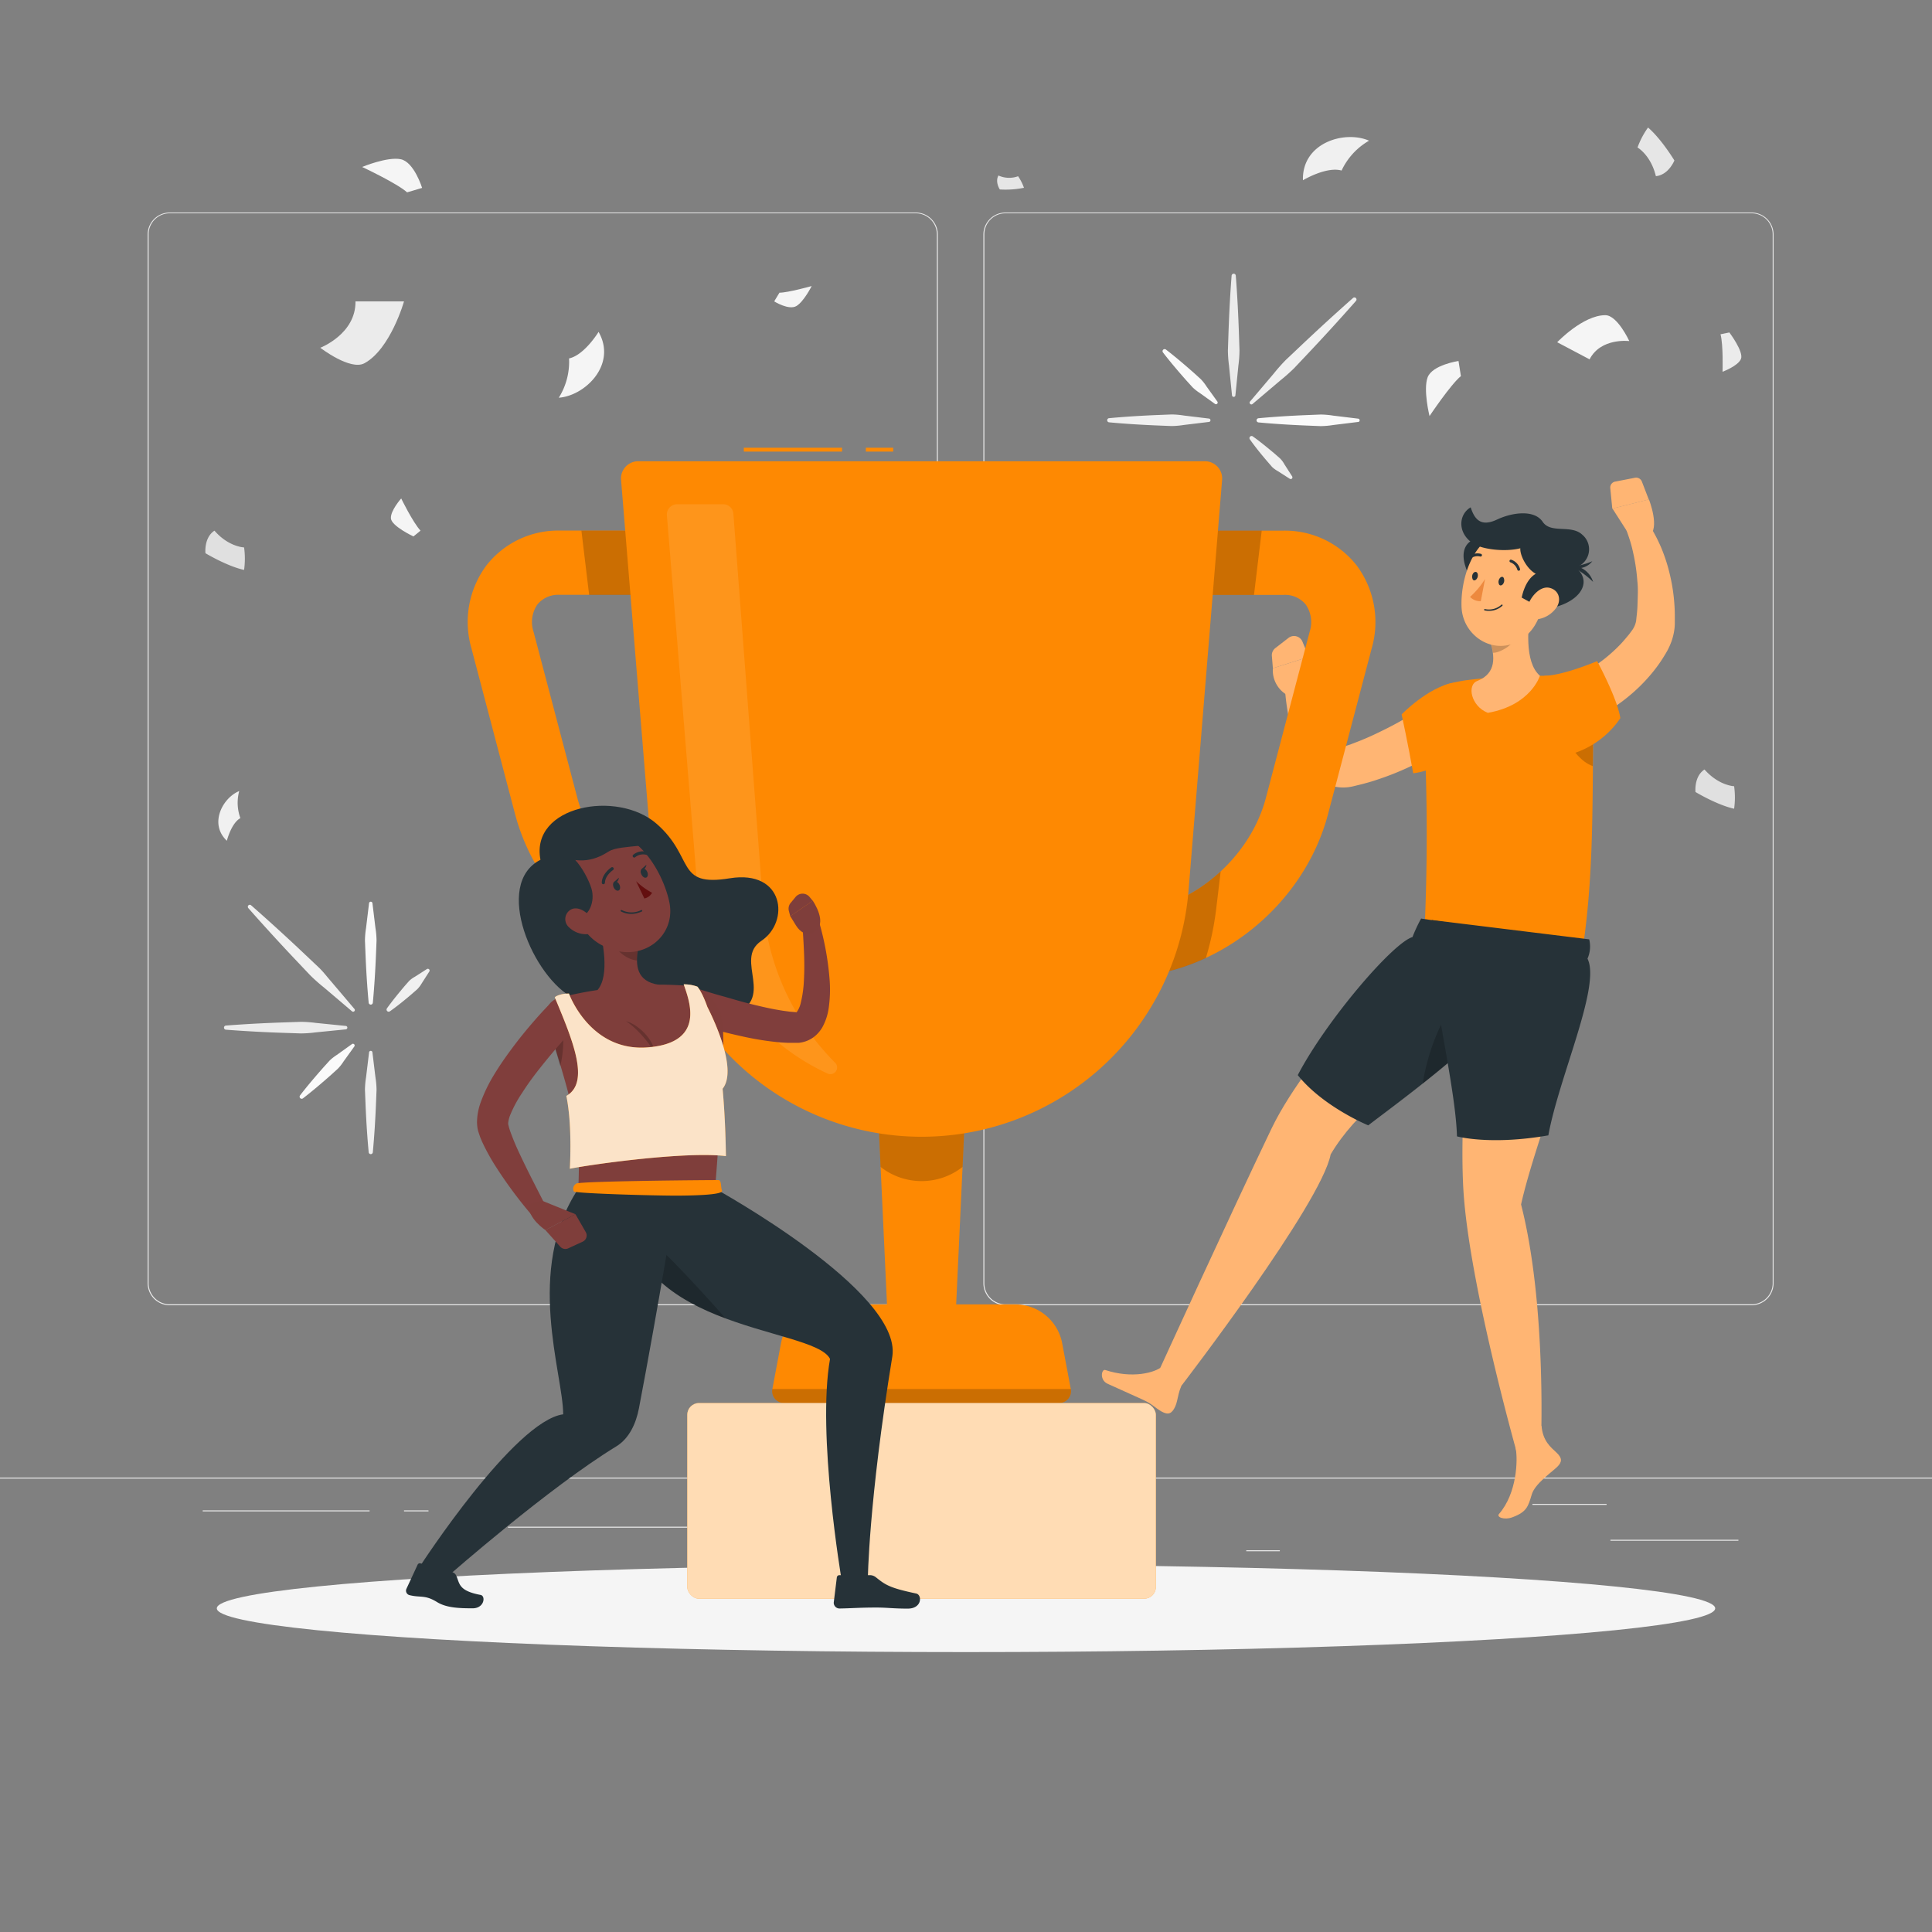 <svg xmlns="http://www.w3.org/2000/svg" viewBox="0 0 500 500"><rect x="0" y="0" width="500" height="500" fill="#808080" stroke="none"/><g id="freepik--background-complete--inject-44"><rect y="382.4" width="500" height="0.25" style="fill:#ebebeb"></rect><rect x="416.78" y="398.49" width="33.12" height="0.25" style="fill:#ebebeb"></rect><rect x="322.53" y="401.21" width="8.69" height="0.25" style="fill:#ebebeb"></rect><rect x="396.59" y="389.21" width="19.19" height="0.25" style="fill:#ebebeb"></rect><rect x="52.46" y="390.89" width="43.19" height="0.25" style="fill:#ebebeb"></rect><rect x="104.56" y="390.89" width="6.33" height="0.25" style="fill:#ebebeb"></rect><rect x="131.47" y="395.11" width="93.68" height="0.25" style="fill:#ebebeb"></rect><path d="M237,337.8H43.91a5.71,5.71,0,0,1-5.7-5.71V60.66A5.71,5.71,0,0,1,43.91,55H237a5.71,5.71,0,0,1,5.71,5.71V332.09A5.71,5.71,0,0,1,237,337.8ZM43.91,55.2a5.46,5.46,0,0,0-5.45,5.46V332.09a5.46,5.46,0,0,0,5.45,5.46H237a5.47,5.47,0,0,0,5.46-5.46V60.66A5.47,5.47,0,0,0,237,55.2Z" style="fill:#ebebeb"></path><path d="M453.31,337.8H260.21a5.72,5.72,0,0,1-5.71-5.71V60.66A5.72,5.72,0,0,1,260.21,55h193.1A5.71,5.71,0,0,1,459,60.66V332.09A5.71,5.71,0,0,1,453.31,337.8ZM260.21,55.2a5.47,5.47,0,0,0-5.46,5.46V332.09a5.47,5.47,0,0,0,5.46,5.46h193.1a5.47,5.47,0,0,0,5.46-5.46V60.66a5.47,5.47,0,0,0-5.46-5.46Z" style="fill:#ebebeb"></path><path d="M92,78h12.56s-3.49,12.32-10.23,16c-3.66,2-11.44-4-11.44-4S92.11,86.46,92,78Z" style="fill:#ebebeb"></path><path d="M154.91,85.89s-3.64,6-7.64,6.87a17.48,17.48,0,0,1-2.66,10.17C151.44,102.43,159.72,94.34,154.91,85.89Z" style="fill:#f5f5f5"></path><path d="M63.17,141.67s-4-.11-7.67-4.34c-2.78,1.84-2.33,5.84-2.33,5.84s5.5,3.33,10,4.33A21.27,21.27,0,0,0,63.17,141.67Z" style="fill:#e0e0e0"></path><path d="M448.79,203.47s-3.94-.11-7.67-4.33c-2.77,1.83-2.33,5.83-2.33,5.83s5.5,3.33,10,4.33A21.27,21.27,0,0,0,448.79,203.47Z" style="fill:#e0e0e0"></path><path d="M108.83,137.33c-2-2.16-5-8.33-5-8.33s-2.83,3.17-2.66,5.17,5.83,4.66,5.83,4.66Z" style="fill:#f5f5f5"></path><path d="M105.36,49.78c-2.57-2.32-11.64-6.57-11.64-6.57s6.54-2.72,10-2,5.52,7.42,5.52,7.42Z" style="fill:#f5f5f5"></path><path d="M201.72,75.75c2.21,0,8.34-1.72,8.34-1.72s-2,4-3.95,5.17S200.36,78,200.36,78Z" style="fill:#f5f5f5"></path><path d="M411.38,93,403,88.57s6.66-7,12.45-7c3.14,0,6.21,6.7,6.21,6.7S414.29,87.33,411.38,93Z" style="fill:#f5f5f5"></path><path d="M337.2,46.65s6.05-3.64,10-2.51a17.43,17.43,0,0,1,7.11-7.73C348,33.65,336.91,36.93,337.2,46.65Z" style="fill:#f0f0f0"></path><path d="M58.71,217.59s1.13-4.55,3.5-5.86a11.57,11.57,0,0,1-.3-7C57.68,206.42,54,213.16,58.71,217.59Z" style="fill:#f0f0f0"></path><path d="M423.79,38.17s3.43,1.95,4.75,7.42c3.31-.32,4.79-4.06,4.79-4.06S430,36,426.51,33A21.36,21.36,0,0,0,423.79,38.17Z" style="fill:#e6e6e6"></path><path d="M263.48,45.61a6.72,6.72,0,0,1-5.08-.19c-.94,1.67.35,3.61.35,3.61A23.85,23.85,0,0,0,265,48.6,12.65,12.65,0,0,0,263.48,45.61Z" style="fill:#e6e6e6"></path><path d="M445.27,86.51c.75,2.85.52,9.7.52,9.7s4-1.47,4.77-3.32-3-6.85-3-6.85Z" style="fill:#ebebeb"></path><path d="M378.08,97.33c-2.64,2.16-8.12,10.35-8.12,10.35s-1.68-6.76-.5-10,8-4.26,8-4.26Z" style="fill:#f5f5f5"></path><path d="M96.39,233.75l.78,6.44a21.88,21.88,0,0,1,.28,3.22l-.13,3.22c-.17,4.29-.43,8.58-.83,12.87a.54.54,0,0,1-.59.49.56.56,0,0,1-.49-.49c-.4-4.29-.66-8.58-.83-12.87l-.13-3.22a21.88,21.88,0,0,1,.28-3.22l.78-6.44a.44.44,0,0,1,.49-.39A.45.45,0,0,1,96.39,233.75Z" style="fill:#fafafa"></path><path d="M96.39,272.4l.78,6.44a21.74,21.74,0,0,1,.28,3.21l-.13,3.22c-.17,4.29-.43,8.59-.83,12.88a.54.54,0,0,1-1.08,0c-.4-4.29-.66-8.59-.83-12.88l-.13-3.22a21.74,21.74,0,0,1,.28-3.21l.78-6.44a.44.44,0,0,1,.88,0Z" style="fill:#f0f0f0"></path><path d="M89.5,266.4l-7.75.77a31.48,31.48,0,0,1-3.87.28L74,267.32q-7.76-.24-15.49-.83a.54.54,0,0,1,0-1.08c5.16-.4,10.32-.66,15.49-.83l3.87-.13a31.48,31.48,0,0,1,3.87.28l7.75.78a.44.44,0,0,1,.4.49A.45.45,0,0,1,89.5,266.4Z" style="fill:#ebebeb"></path><path d="M111.11,251.42l-2,3.12A7.38,7.38,0,0,1,108,256l-1.37,1.2c-1.84,1.58-3.73,3.12-5.74,4.54a.55.55,0,0,1-.76-.76c1.42-2,3-3.9,4.54-5.74l1.21-1.37a7,7,0,0,1,1.48-1.08l3.12-2a.47.47,0,0,1,.63.14A.46.46,0,0,1,111.11,251.42Z" style="fill:#f0f0f0"></path><path d="M91.7,270.83l-2.79,3.88a11.77,11.77,0,0,1-1.47,1.87l-1.75,1.59c-2.36,2.09-4.76,4.14-7.28,6.08a.54.54,0,0,1-.76-.1.56.56,0,0,1,0-.66c1.94-2.52,4-4.92,6.08-7.28l1.59-1.75A12.24,12.24,0,0,1,87.19,273l3.89-2.79a.44.44,0,0,1,.62.1A.45.45,0,0,1,91.7,270.83Z" style="fill:#fafafa"></path><path d="M91.08,261.71l-7.23-6.14a45.89,45.89,0,0,1-3.54-3.14L77.06,249q-6.5-6.85-12.77-13.95a.54.54,0,0,1,0-.75.52.52,0,0,1,.71,0q7.11,6.24,14,12.77l3.43,3.24c1.15,1.08,2.1,2.35,3.14,3.54l6.13,7.23a.45.45,0,0,1,0,.63A.45.45,0,0,1,91.08,261.71Z" style="fill:#f0f0f0"></path><path d="M351.48,109.2,345,110a21.88,21.88,0,0,1-3.22.28l-3.22-.13c-4.29-.17-8.58-.43-12.87-.83a.55.55,0,0,1-.49-.59.56.56,0,0,1,.49-.49c4.29-.4,8.58-.66,12.87-.83l3.22-.13a21.88,21.88,0,0,1,3.22.28l6.44.78a.44.44,0,0,1,0,.88Z" style="fill:#fafafa"></path><path d="M312.83,109.2l-6.44.78a21.74,21.74,0,0,1-3.21.28l-3.22-.13c-4.29-.17-8.58-.43-12.88-.83a.54.54,0,0,1,0-1.08c4.3-.4,8.59-.66,12.88-.83l3.22-.13a21.74,21.74,0,0,1,3.21.28l6.44.78a.44.44,0,0,1,0,.88Z" style="fill:#f0f0f0"></path><path d="M318.84,102.31l-.78-7.75a31.48,31.48,0,0,1-.28-3.87l.13-3.87c.17-5.16.43-10.33.83-15.49a.55.55,0,0,1,.58-.5.55.55,0,0,1,.5.5c.4,5.16.66,10.33.83,15.49l.13,3.87a31.48,31.48,0,0,1-.28,3.87l-.78,7.75a.43.43,0,0,1-.48.4A.44.44,0,0,1,318.84,102.31Z" style="fill:#ebebeb"></path><path d="M333.81,123.92l-3.12-2a7,7,0,0,1-1.48-1.08L328,119.44c-1.58-1.84-3.12-3.73-4.54-5.74a.55.55,0,0,1,.13-.76.54.54,0,0,1,.63,0c2,1.42,3.9,3,5.74,4.54l1.37,1.21a7,7,0,0,1,1.08,1.48l2,3.12a.47.47,0,0,1-.14.63A.46.46,0,0,1,333.81,123.92Z" style="fill:#f0f0f0"></path><path d="M314.41,104.51l-3.89-2.79a12.24,12.24,0,0,1-1.87-1.47l-1.59-1.75c-2.09-2.36-4.14-4.76-6.08-7.28a.54.54,0,0,1,.1-.76.56.56,0,0,1,.66,0c2.52,1.94,4.92,4,7.28,6.08l1.75,1.59a12.24,12.24,0,0,1,1.47,1.87l2.79,3.89a.44.44,0,0,1-.62.62Z" style="fill:#fafafa"></path><path d="M323.53,103.89l6.13-7.23a45.89,45.89,0,0,1,3.14-3.54l3.43-3.24q6.86-6.51,13.95-12.78a.54.54,0,0,1,.76.76q-6.26,7.11-12.78,14l-3.24,3.43a45.89,45.89,0,0,1-3.54,3.14l-7.23,6.13a.43.43,0,0,1-.62-.05A.43.43,0,0,1,323.53,103.89Z" style="fill:#f0f0f0"></path></g><g id="freepik--Shadow--inject-44"><ellipse id="freepik--path--inject-44" cx="250" cy="416.24" rx="193.89" ry="11.32" style="fill:#f5f5f5"></ellipse></g><g id="freepik--character-2--inject-44"><path d="M377.27,191.19c-.64.47-1.13.82-1.69,1.19s-1.09.71-1.64,1.07c-1.09.68-2.2,1.35-3.31,2-2.25,1.26-4.54,2.44-6.91,3.49a72.24,72.24,0,0,1-7.26,2.82c-1.23.44-2.51.78-3.78,1.13l-1.93.47-.48.12-.34.07-.41.08a10,10,0,0,1-1.76.17,9.9,9.9,0,0,1-3.58-.59,10.73,10.73,0,0,1-2.9-1.6,15.15,15.15,0,0,1-3.53-4,30.1,30.1,0,0,1-3.28-7.84,61.1,61.1,0,0,1-2.08-15.27,2.87,2.87,0,0,1,5.64-.83l0,.14a96,96,0,0,0,4.5,13.09,24,24,0,0,0,3,5.25,5.1,5.1,0,0,0,1.45,1.31c.39.17.34,0,.33,0a19.71,19.71,0,0,1,2.15-.78c1-.41,2.09-.78,3.12-1.23,2.08-.84,4.13-1.84,6.16-2.85s4-2.12,6-3.28c1-.56,2-1.15,2.93-1.75l2.76-1.77.23-.15a5.77,5.77,0,0,1,6.52,9.52Z" style="fill:#ffb573"></path><path d="M338.4,178.32l.3-8.32-9.28,2.94A7.34,7.34,0,0,0,334,180.3Z" style="fill:#ffb573"></path><path d="M333.46,165.09l-3.4,2.63a2.34,2.34,0,0,0-.9,2.06l.26,3.16L338.7,170l-1.63-3.95A2.35,2.35,0,0,0,333.46,165.09Z" style="fill:#ffb573"></path><path d="M376.05,176.75c-6.49,1.11-13.31,8.13-13.31,8.13s1.66,7.64,3,15.25C382.9,197.92,388.32,174.66,376.05,176.75Z" style="fill:#FE8902"></path><path d="M368.43,186.12a552.49,552.49,0,0,1,0,59.54l40.69,3c3.57-21.36,2.88-41.61,3.27-61.84.11-5.81-1.61-11.15-7.4-11.7-2.14-.2-7-.26-8.89-.22a146.08,146.08,0,0,0-17.08,1.2c-1.22.21-2.43.45-3.57.72A9,9,0,0,0,368.43,186.12Z" style="fill:#FE8902"></path><path d="M403.48,186.76s2.86,9.36,8.73,11.51c0-3.73.06-7.46.13-11.18Z" style="opacity:0.2"></path><path d="M368.49,242.83s-29.37,28.32-39.44,49.28c-10.47,21.8-29.39,63.24-29.39,63.24l6.22,3.11s36.08-46.94,38.49-59.7c13.16-22.29,46.38-32.57,52.07-51.71C384.36,243.46,368.49,242.83,368.49,242.83Z" style="fill:#ffb573"></path><path d="M381.83,245.66s-4.44,40.07-3.1,62.35c1.48,24.41,14,68.56,14,68.56l6-.31s1.81-37.63-5.08-64.55c4-17.85,15.74-44,15.4-63.06A181.58,181.58,0,0,0,381.83,245.66Z" style="fill:#ffb573"></path><path d="M402.83,375.94c-1.5-1.41-3.56-3-3.88-6.93,0,0-7.16,3.29-6.66,6s.37,11.39-4.37,16.83c-.66.76,1.32,1.64,3.51.82,3.72-1.39,4.05-2.78,5-5.93.82-2.7,4.89-5.52,6.53-7.06C404.33,378.35,404.33,377.35,402.83,375.94Z" style="fill:#ffb573"></path><path d="M304.15,364c.86-1.86.6-4.51,2.79-7.3,0,0-4-4.94-6.05-3.14s-8,3.25-14.84,1c-1-.32-1.54,2.58.58,3.55,3.52,1.61,6.12,2.75,9.12,4.12,2.56,1.17,3,2,4.93,3.11C302.33,366.23,303.28,365.91,304.15,364Z" style="fill:#ffb573"></path><path d="M382.4,176.2c4.9-2,4.47-6.28,3.26-10.26l10.56-9.49c-.81,5.63-1.78,14.91,2.31,18.43,0,0-2.31,7.65-13.47,9.6C380.69,182.81,379.53,177.17,382.4,176.2Z" style="fill:#ffb573"></path><path d="M391.68,160.25l-6,5.68a16.93,16.93,0,0,1,.69,3c1.61.14,5.92-2.2,6-4.7A13.76,13.76,0,0,0,391.68,160.25Z" style="opacity:0.2"></path><path d="M422.15,139.18l-4.85-7.57,9.44-2.37s3,7.58,0,9.52Z" style="fill:#ffb573"></path><path d="M404.42,176.91l.55-.23.68-.31,1.4-.67c.93-.47,1.86-1,2.77-1.52a49.35,49.35,0,0,0,5.23-3.53,40.69,40.69,0,0,0,4.59-4.19c.69-.76,1.34-1.54,2-2.34l.82-1.11a5.93,5.93,0,0,0,.49-.84,6.49,6.49,0,0,0,.33-.87,5,5,0,0,0,.2-1.14c.12-1.08.25-2.16.29-3.24s.08-2.18.1-3.27,0-2.19-.13-3.28a48.52,48.52,0,0,0-.91-6.54c-.23-1.08-.46-2.17-.78-3.22-.14-.53-.32-1.05-.49-1.57l-.49-1.43-.15-.41a2.85,2.85,0,0,1,5-2.62c.49.67.83,1.16,1.2,1.75s.68,1.13,1,1.71c.64,1.15,1.2,2.33,1.73,3.53a44.2,44.2,0,0,1,2.39,7.47,46.66,46.66,0,0,1,1.12,7.81c.09,1.32.09,2.63.08,4a13.37,13.37,0,0,1-.17,2.44,16.09,16.09,0,0,1-.65,2.59,18.53,18.53,0,0,1-1.06,2.41l-.33.58-.27.46-.54.88a36.26,36.26,0,0,1-2.4,3.38,43.38,43.38,0,0,1-5.67,5.9,48,48,0,0,1-6.54,4.75c-1.16.68-2.34,1.33-3.56,1.93-.61.3-1.22.59-1.86.87l-1,.4-1.13.42a5.77,5.77,0,0,1-4.21-10.74Z" style="fill:#ffb573"></path><path d="M399.67,174.88c4.78,0,13.67-3.78,13.67-3.78s5.25,9.68,6,14.76a23.23,23.23,0,0,1-12.8,9.32C400.71,192.12,398.06,184.48,399.67,174.88Z" style="fill:#FE8902"></path><path d="M354.1,291.24s-11.66-4.78-18.24-13c7.4-14.16,24.62-34.24,29.69-35.73a40.16,40.16,0,0,1,2.23-4.79l33,4.91C399,258.65,364.43,283.29,354.1,291.24Z" style="fill:#263238"></path><path d="M378.55,258.33c-4.52,2.06-9,13.24-10.35,22.09a214.86,214.86,0,0,0,19.1-16.8C383.65,260.72,379.45,257.93,378.55,258.33Z" style="opacity:0.2"></path><path d="M377.06,294.09s8.56,2.38,23.65-.26c2.76-15.14,13.68-38.75,10.13-45.73a7.71,7.71,0,0,0,.44-5l-40.7-5C367.24,243.16,376.7,279,377.06,294.09Z" style="fill:#263238"></path><path d="M418,124.64l5.15-1a1.59,1.59,0,0,1,1.77,1l1.78,4.63-9.44,2.37-.52-5.28A1.56,1.56,0,0,1,418,124.64Z" style="fill:#ffb573"></path><path d="M386,139.11c-6.48-.69-9.47,3.19-5.33,10.76C385.86,142.59,386,139.11,386,139.11Z" style="fill:#263238"></path><path d="M400.91,150.6c-1.88,7.33-2.61,11.71-7.09,14.8-6.73,4.64-15.23-.52-15.57-8.26-.31-7,2.81-17.77,10.64-19.33A10.32,10.32,0,0,1,400.91,150.6Z" style="fill:#ffb573"></path><path d="M399.29,157.66l-5.47-3s.77-4.55,3.64-6.16c-2.49-1.38-4.15-4.95-4-6.61-3.91,1-9.64.31-12-1.1-4.29-2.59-4.12-7.59-.85-9.49,1.07,3.32,2.78,5.06,6.82,3.16s9.68-2.59,11.81.58,7.36.62,10.25,3.34a4.92,4.92,0,0,1-1.73,8.48C412.75,150.84,408.27,156.8,399.29,157.66Z" style="fill:#263238"></path><path d="M405.61,146.48a5.9,5.9,0,0,1,6.68,4.12C410.66,148.94,407.48,146.57,405.61,146.48Z" style="fill:#263238"></path><path d="M406,146.39a4.65,4.65,0,0,0,6.09-1.15C410.41,146,407.39,146.86,406,146.39Z" style="fill:#263238"></path><path d="M402.82,157.21a7.2,7.2,0,0,1-4.62,3c-2.48.43-3.47-1.85-2.57-4.06.81-2,3.08-4.62,5.47-4S404.13,155.28,402.82,157.21Z" style="fill:#ffb573"></path><path d="M389.27,150.51c-.12.6-.53,1-.93,1s-.62-.63-.5-1.23.53-1,.92-1S389.38,149.91,389.27,150.51Z" style="fill:#263238"></path><path d="M382.44,149.2c-.11.6-.53,1-.92,1s-.62-.63-.51-1.24.54-1,.93-.95S382.56,148.6,382.44,149.2Z" style="fill:#263238"></path><path d="M384.32,149.87a22,22,0,0,1-3.87,4.61,3.56,3.56,0,0,0,2.78,1.1Z" style="fill:#ed893e"></path><path d="M385.6,158.08a5.42,5.42,0,0,1-1.36-.1.19.19,0,0,1-.15-.21.18.18,0,0,1,.22-.14,4.83,4.83,0,0,0,4.25-1.12.18.18,0,1,1,.26.25A5,5,0,0,1,385.6,158.08Z" style="fill:#263238"></path><path d="M393,147.71a.38.38,0,0,1-.31-.25,2.9,2.9,0,0,0-1.77-1.92.36.36,0,0,1-.25-.44.35.35,0,0,1,.44-.25,3.56,3.56,0,0,1,2.27,2.39.35.35,0,0,1-.23.45A.39.39,0,0,1,393,147.71Z" style="fill:#263238"></path><path d="M380.22,144.7a.36.36,0,0,1-.21-.13.36.36,0,0,1,.06-.51,3.53,3.53,0,0,1,3.21-.72.35.35,0,0,1,.23.45.36.36,0,0,1-.45.23,2.87,2.87,0,0,0-2.54.6A.38.38,0,0,1,380.22,144.7Z" style="fill:#263238"></path></g><g id="freepik--Cup--inject-44"><polygon points="247.25 342.02 229.76 342.02 227.01 282.89 250 282.89 247.25 342.02" style="fill:#FE8902"></polygon><path d="M249.11,302h0a17.17,17.17,0,0,1-21.21,0h0L227,282.9h23Z" style="opacity:0.2"></path><path d="M187,252.93c-24.27,0-47.35-18.16-53.7-42.24L122,167.76a24.52,24.52,0,0,1,3.9-21.45,23.56,23.56,0,0,1,18.93-9H179.4a8.32,8.32,0,0,1,0,16.63H144.84a6.92,6.92,0,0,0-5.76,2.5,8,8,0,0,0-1,7.06l11.32,42.94c4.41,16.73,20.94,29.84,37.62,29.84a8.32,8.32,0,1,1,0,16.63Z" style="fill:#FE8902"></path><path d="M290,252.93a8.32,8.32,0,1,1,0-16.63c16.68,0,33.21-13.11,37.62-29.84l11.31-42.94a8,8,0,0,0-1-7.06,6.92,6.92,0,0,0-5.76-2.5H297.61a8.32,8.32,0,1,1,0-16.63h34.56a23.57,23.57,0,0,1,18.93,9,24.52,24.52,0,0,1,3.9,21.45l-11.31,42.93C337.34,234.77,314.25,252.93,290,252.93Z" style="fill:#FE8902"></path><g style="opacity:0.2"><path d="M187.71,145.65a8.32,8.32,0,0,0-8.31-8.32H150.47l2,16.63H179.4A8.31,8.31,0,0,0,187.71,145.65Z"></path><path d="M187,236.3c-9.41,0-18.76-4.16-25.93-10.8l1.17,9.69a74.27,74.27,0,0,0,2.67,12.72,52.53,52.53,0,0,0,22.09,5,8.32,8.32,0,1,0,0-16.63Z"></path><path d="M281.67,244.62a8.32,8.32,0,0,0,8.31,8.31,52.54,52.54,0,0,0,22.1-5,74.27,74.27,0,0,0,2.67-12.72l1.16-9.69c-7.16,6.64-16.51,10.8-25.93,10.8A8.32,8.32,0,0,0,281.67,244.62Z"></path><path d="M297.61,137.33a8.32,8.32,0,0,0,0,16.63h26.92l2-16.63Z"></path></g><rect x="224.08" y="115.87" width="7.08" height="1" style="fill:#FE8902"></rect><rect x="192.5" y="115.87" width="25.42" height="1" style="fill:#FE8902"></rect><path d="M238.5,294.19h0a69.31,69.31,0,0,1-69.08-63.66l-8.69-106.34a4.45,4.45,0,0,1,4.44-4.82H311.84a4.46,4.46,0,0,1,4.44,4.82l-8.69,106.34A69.32,69.32,0,0,1,238.5,294.19Z" style="fill:#FE8902"></path><path d="M216.11,275a1.74,1.74,0,0,1-1.9,2.85,58.26,58.26,0,0,1-33.74-48.19l-7.88-96.3a2.65,2.65,0,0,1,2.63-2.86h11.95a2.63,2.63,0,0,1,2.63,2.44l7.67,101a64.44,64.44,0,0,0,18.57,41Z" style="fill:#fff;opacity:0.1"></path><path d="M274.12,363.1H202.89a3.06,3.06,0,0,1-3-3.62l2.23-11.85a12.33,12.33,0,0,1,12.11-10.05h48.55a12.33,12.33,0,0,1,12.11,10.05l2.23,11.85A3.06,3.06,0,0,1,274.12,363.1Z" style="fill:#FE8902"></path><path d="M277.12,359.48H199.89a3.06,3.06,0,0,0,3,3.62h71.23A3.06,3.06,0,0,0,277.12,359.48Z" style="opacity:0.2"></path><rect x="177.86" y="363.1" width="121.28" height="50.64" rx="3.04" style="fill:#FE8902"></rect><rect x="177.86" y="363.1" width="121.28" height="50.64" rx="3.04" style="fill:#fff;opacity:0.7"></rect></g><g id="freepik--character-1--inject-44"><path d="M139.87,222.51c-2.7-14,19.91-18.22,30.09-9.29,9.94,8.72,4.76,16.38,18.9,14.08s15.58,11.25,8.18,16.19,4.42,15.12-8.09,19.5c-15.48,5.43-30,.51-40.44-4.64S127.46,228.84,139.87,222.51Z" style="fill:#263238"></path><path d="M185.06,307.62S233.47,334.2,230.94,351c-6.18,37.86-6.35,57.91-6.35,57.91h-6.78s-6.43-37.88-3-57.22c-4.22-8.67-56.2-6.87-52.68-44.11Z" style="fill:#263238"></path><path d="M162.31,315.64c2,14.16,13.67,21.19,25.51,25.6C179.07,331.33,169.1,320.72,162.31,315.64Z" style="opacity:0.2"></path><path d="M225.17,407.65h-7.92a.66.66,0,0,0-.68.59l-.8,6.5a1.5,1.5,0,0,0,1.51,1.54c3.48-.06,5.16-.25,9.56-.25,2.7,0,4.35.28,8.09.28s3.75-3.58,2.17-3.91c-7-1.47-8-2.28-10.42-4.2A2.45,2.45,0,0,0,225.17,407.65Z" style="fill:#263238"></path><path d="M180.26,255.79c2.16.67,4.44,1.39,6.67,2s4.49,1.32,6.73,1.88,4.49,1.1,6.7,1.52c1.09.19,2.2.4,3.26.52l.8.11.77.06.76.06h.13v0s-.1.07-.06.08.15-.06.31-.28a6.94,6.94,0,0,0,.9-2.15,30.58,30.58,0,0,0,.84-6.34c.12-2.26.1-4.58,0-6.9s-.24-4.71-.42-7v-.08a2.2,2.2,0,0,1,4.3-.78,73.84,73.84,0,0,1,2.72,14.65,33.69,33.69,0,0,1-.24,8,14.59,14.59,0,0,1-1.53,4.58,8.49,8.49,0,0,1-2,2.43,7.6,7.6,0,0,1-3.29,1.59c-.29.06-.6.11-.88.14l-.43,0h-2.4l-1-.05c-1.33-.06-2.59-.22-3.87-.38-2.52-.33-5-.79-7.39-1.34a124.89,124.89,0,0,1-14.23-4,4.42,4.42,0,0,1,2.75-8.39Z" style="fill:#803e3c"></path><path d="M210.34,233.1l-5.82,4s.42.71,1.5,2.44,2.88,2.79,4.51,1.7C214.58,239.21,210.34,233.1,210.34,233.1Z" style="fill:#7f3e3b"></path><path d="M204.63,233.66l1.27-1.53a2.34,2.34,0,0,1,3.61,0l.83,1-5.82,4-.34-1.3A2.34,2.34,0,0,1,204.63,233.66Z" style="fill:#7f3e3b"></path><path d="M187.07,265.33c.4,7.29-.24,19.79-2,42.29h-35.4c.56-13.49-.27-18.51-8.23-43.52a4.62,4.62,0,0,1,3.29-5.88,97.18,97.18,0,0,1,9.9-2,111.38,111.38,0,0,1,15.87-1.4c2.08,0,4.25.09,6.26.21A10.93,10.93,0,0,1,187.07,265.33Z" style="fill:#7f3e3b"></path><path d="M145.45,265.3a27.64,27.64,0,0,1-.46,10.64c-.67-2.39-1.42-4.95-2.27-7.75Z" style="opacity:0.2"></path><path d="M169.39,272.54c0-3.36-4.36-7.56-7.41-8.25C164.18,265.53,168.28,269.93,169.39,272.54Z" style="opacity:0.2"></path><path d="M154.61,238.25c1.45,5,3.28,14.28,0,18,0,0,1.86,5.06,11.35,4.22,10.43-.93,4.52-5.62,4.52-5.62-5.81-.86-6-5.09-5.4-9.15Z" style="fill:#7f3e3b"></path><path d="M158.88,241.29l6.2,4.41a16.38,16.38,0,0,0-.23,2.86c-2.21-.13-5.41-2.25-5.84-4.51A7.52,7.52,0,0,1,158.88,241.29Z" style="opacity:0.2"></path><path d="M146.5,232.7c4.13,7.51,5.72,10.78,11.5,12.91,8.7,3.19,17-3.52,15.23-12.12-1.63-7.74-8.11-18.73-17.14-18.23A11.7,11.7,0,0,0,146.5,232.7Z" style="fill:#7f3e3b"></path><path d="M143.57,221.94c3.5-4.78,9,5.4,9.65,8.61s-.84,7.73-5.84,7.37S139.82,227.07,143.57,221.94Z" style="fill:#263238"></path><path d="M142.86,220.69c7.42,3.64,11.73,1.52,14.73-.36s13.67-.83,11.25-3.25-6.15-4.58-12.25-3.63S142.86,220.69,142.86,220.69Z" style="fill:#263238"></path><path d="M116.92,406.83l-8.11-2.23a.62.62,0,0,0-.73.34l-2.9,6.25a1.18,1.18,0,0,0,.77,1.62c2.84.73,4-.15,7.15,1.8,2.37,1.46,5.54,1.62,9.2,1.62,3.08,0,3.43-3.21,2.09-3.46-6-1.12-5.36-3.11-6.4-5.16A1.67,1.67,0,0,0,116.92,406.83Z" style="fill:#263238"></path><path d="M175.35,307.62s-5.11,31.36-10,56.88c-.74,3.86-2.49,7.77-5.85,9.82-17.44,10.65-43.25,33.32-43.25,33.32l-7.5-2.38s24.34-37.54,37-39.24c0-10.52-10-37.31,3.92-58.4Z" style="fill:#263238"></path><path d="M149.2,306.28a1.57,1.57,0,0,0-.71,2.05c.37.55,21.62,1.14,27.15,1.1s11.56-.31,11.21-1.3-.13-2.68-.87-2.72S151.41,305.64,149.2,306.28Z" style="fill:#FE8902"></path><path d="M158.82,229.67c.3.63.88,1,1.29.79s.5-.86.21-1.49-.88-1-1.29-.79S158.53,229,158.82,229.67Z" style="fill:#263238"></path><path d="M166,226.31c.29.63.87,1,1.28.79s.51-.87.21-1.5-.87-1-1.29-.78S165.65,225.68,166,226.31Z" style="fill:#263238"></path><path d="M166,224.94l1.31-1.15S167.08,225.33,166,224.94Z" style="fill:#263238"></path><path d="M164.62,228.05a18.91,18.91,0,0,0,4.14,3,3,3,0,0,1-2,1.48Z" style="fill:#630f0f"></path><path d="M165.1,236.26a7.13,7.13,0,0,0,1-.36.21.21,0,0,0,.1-.28.2.2,0,0,0-.27-.09,5.53,5.53,0,0,1-5,0,.21.21,0,0,0-.28.06.22.22,0,0,0,.06.29A5.77,5.77,0,0,0,165.1,236.26Z" style="fill:#263238"></path><path d="M147.28,240a6.26,6.26,0,0,0,4.45,1.77c2.19-.05,2.66-2.17,1.51-3.91-1-1.56-3.4-3.43-5.35-2.54A2.82,2.82,0,0,0,147.28,240Z" style="fill:#7f3e3b"></path><path d="M156.27,228.82a.41.41,0,0,0,.29-.38c.05-1.89,2.07-3.26,2.09-3.27a.41.41,0,0,0,.11-.57.39.39,0,0,0-.56-.11c-.1.06-2.4,1.62-2.46,3.93a.41.41,0,0,0,.4.42Z" style="fill:#263238"></path><path d="M167.52,221.26a.43.43,0,0,0,.28-.29.41.41,0,0,0-.3-.5,4,4,0,0,0-3.65.76.41.41,0,0,0,0,.58.4.4,0,0,0,.58,0h0a3.27,3.27,0,0,1,2.9-.57A.41.41,0,0,0,167.52,221.26Z" style="fill:#263238"></path><path d="M148.3,266.38c-3.11,3.42-6.25,7.09-9.12,10.76-1.44,1.84-2.8,3.73-4,5.62a32,32,0,0,0-3.06,5.61,7.9,7.9,0,0,0-.6,2.22l0,.27a.78.78,0,0,1,0,.09l.08.32.16.64.24.74a64.39,64.39,0,0,0,2.64,6.29c2,4.28,4.27,8.59,6.44,12.89l0,0a2.2,2.2,0,0,1-3.64,2.42,111.59,111.59,0,0,1-8.91-12,53.34,53.34,0,0,1-3.79-6.83l-.42-1c-.13-.35-.25-.73-.38-1.1l-.18-.55c-.06-.23-.13-.55-.18-.81a12.3,12.3,0,0,1-.13-1.55,15.67,15.67,0,0,1,.87-4.9,39.38,39.38,0,0,1,3.56-7.4c1.35-2.24,2.81-4.33,4.31-6.37s3.05-4,4.68-5.93,3.25-3.76,5.06-5.63a4.41,4.41,0,0,1,6.43,6.05Z" style="fill:#803e3c"></path><path d="M158.87,228.3l1.3-1.15S160,228.7,158.87,228.3Z" style="fill:#263238"></path><path d="M140.27,310.74l8.66,3.5-7.77,4.11s-4.64-3.05-4.32-6.63Z" style="fill:#7f3e3b"></path><path d="M150.8,321.34l-3.75,1.73a1.77,1.77,0,0,1-2.06-.43l-3.83-4.29,7.77-4.11,2.66,4.62A1.76,1.76,0,0,1,150.8,321.34Z" style="fill:#7f3e3b"></path><path d="M183.06,260.57c-1.41-4-2.57-5.22-2.57-5.22a10.2,10.2,0,0,0-3.55-.61c1.54,4.46,5.68,15.14-9.31,16.32s-20.38-13.92-20.38-13.92c-2.68,0-3.68.95-3.68.95,4.59,11,9.25,22,3,25.53,1.06,5.27,1.23,12,.91,18.85,6.07-1.22,30.33-4.55,40.39-3.26-.1-6.77-.41-12.54-.86-17.44C190.77,277.07,185.3,265,183.06,260.57Z" style="fill:#FE8902"></path><path d="M183.06,260.57c-1.41-4-2.57-5.22-2.57-5.22a10.2,10.2,0,0,0-3.55-.61c1.54,4.46,5.68,15.14-9.31,16.32s-20.38-13.92-20.38-13.92c-2.68,0-3.68.95-3.68.95,4.59,11,9.25,22,3,25.53,1.06,5.27,1.23,12,.91,18.85,6.07-1.22,30.33-4.55,40.39-3.26-.1-6.77-.41-12.54-.86-17.44C190.77,277.07,185.3,265,183.06,260.57Z" style="fill:#fafafa;opacity:0.8"></path></g></svg>
